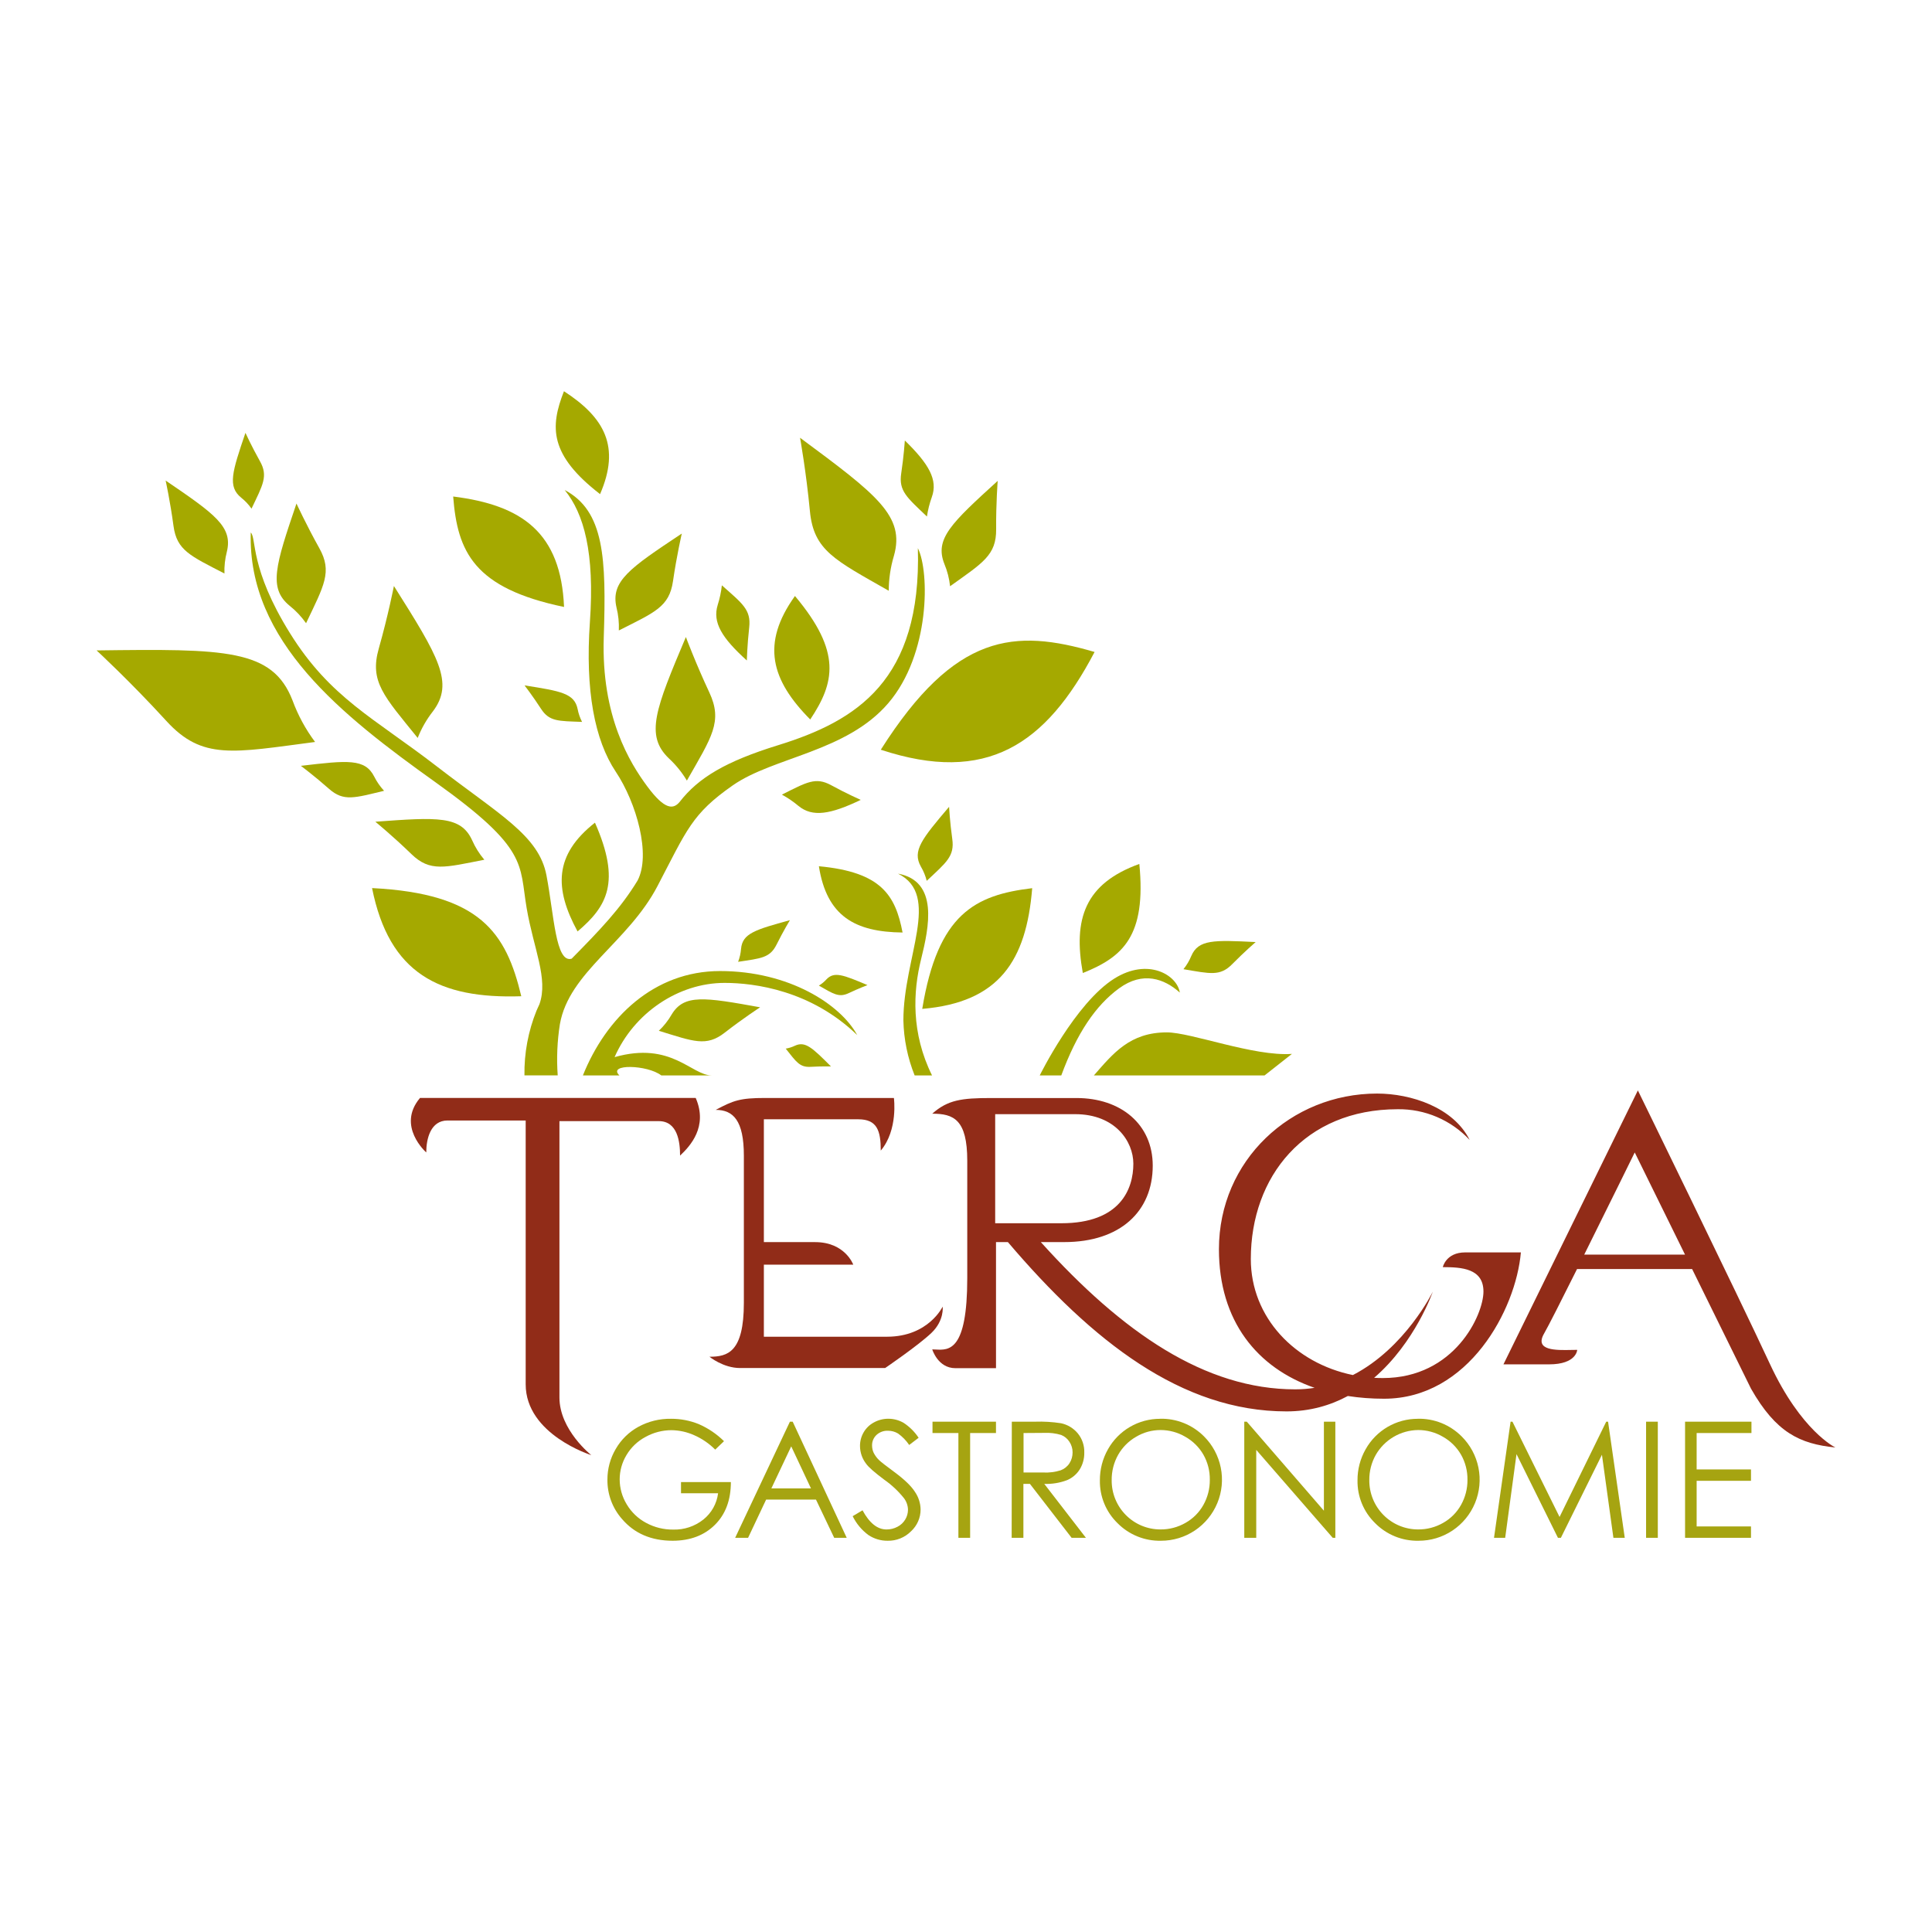 <svg width="400" height="400" viewBox="0 0 400 400" fill="none" xmlns="http://www.w3.org/2000/svg">
<path fill-rule="evenodd" clip-rule="evenodd" d="M325.377 279.492L325.375 279.492C322.152 279.561 317.626 279.658 319.684 276.102C320.544 274.616 323.336 269.099 326.513 262.736H350.333L362.53 287.515C367.704 296.603 372.622 298.934 380 299.689C380 299.689 372.902 296.317 366.429 282.366C359.955 268.415 339.103 225.758 339.103 225.758L311.274 282.475H320.723C326.418 282.475 326.546 279.475 326.546 279.475C326.189 279.475 325.794 279.483 325.377 279.492ZM348.865 259.753L338.454 238.601C338.454 238.601 333.05 249.605 327.999 259.753H348.865Z" fill="#912C18"/>
<path fill-rule="evenodd" clip-rule="evenodd" d="M298.717 262.347C302.597 262.347 307.133 262.608 307.133 267.405C307.133 272.201 301.176 285.312 286.293 285.312C285.69 285.312 285.092 285.295 284.498 285.261C293.022 277.929 296.646 267.429 296.646 267.429C296.646 267.429 290.981 279.075 280.101 284.69C268.113 282.239 258.968 272.783 258.968 260.661C258.968 243.617 270.098 229.654 289.384 229.654C292.17 229.617 294.933 230.163 297.497 231.258C300.06 232.352 302.368 233.97 304.273 236.009C300.903 229.264 292.128 226.41 285.115 226.41C267.25 226.41 252.367 240.269 252.367 258.64C252.367 273.486 260.255 283.207 272.17 287.333C270.884 287.539 269.55 287.65 268.167 287.65C249.531 287.65 232.444 275.969 215.49 257.161H220.348C231.934 257.161 238.662 250.8 238.662 241.335C238.662 232.771 232.062 227.335 222.874 227.335H205.155C199.083 227.335 196.223 227.725 193.011 230.579C197.413 230.579 200.261 231.748 200.261 240.318V264.587C200.261 279.759 196.479 279.554 193.751 279.405C193.494 279.391 193.245 279.378 193.011 279.378C193.011 279.378 194.177 283.267 197.802 283.267H206.212V257.161H208.671C226.105 277.655 244.625 292.215 266.358 292.215C271.238 292.215 275.453 290.965 279.057 289.027C281.456 289.402 283.965 289.591 286.56 289.591C304.036 289.591 313.849 271.173 314.881 259.297H303.344C299.366 259.297 298.717 262.347 298.717 262.347ZM206.042 230.677V253.259H219.759C231.928 253.259 234.648 246.192 234.648 240.927C234.648 236.331 230.89 230.677 222.607 230.677H206.042Z" fill="#912C18"/>
<path d="M108.837 286.609C108.837 297.011 122.427 301.272 122.427 301.272C122.427 301.272 115.826 296.08 115.826 289.336V232.119H136.399C140.279 232.119 140.802 236.398 140.802 239.253C142.872 237.305 146.625 233.282 144.038 227.316H86.959C82.04 233.154 88.252 238.601 88.252 238.601C88.252 235.747 89.163 231.985 92.655 231.985H108.837V286.609Z" fill="#912C18"/>
<path d="M192.841 275.969C195.555 273.376 195.166 270.521 195.166 270.521C195.166 270.521 192.246 276.748 183.654 276.754H158.15V261.835H176.658C176.658 261.835 174.976 257.167 168.764 257.167H158.15V231.736H177.697C181.577 231.736 182.354 234.067 182.354 238.218C185.979 233.939 185.074 227.323 185.074 227.323H158.411C153.231 227.323 151.829 227.84 148.185 229.788C151.804 229.788 154.009 231.991 154.009 239.259V269.742C154.009 279.993 150.645 280.899 146.886 280.899C146.886 280.899 149.734 283.237 153.231 283.237H183.259C183.259 283.237 190.126 278.562 192.841 275.969Z" fill="#912C18"/>
<path d="M149.898 298.381L148.076 300.128C146.815 298.859 145.325 297.841 143.686 297.127C142.219 296.473 140.634 296.125 139.028 296.104C137.148 296.103 135.298 296.583 133.654 297.498C132.015 298.364 130.647 299.668 129.701 301.266C128.785 302.78 128.3 304.517 128.299 306.288C128.302 308.109 128.804 309.894 129.75 311.449C130.712 313.074 132.1 314.403 133.764 315.29C135.484 316.224 137.413 316.703 139.368 316.684C141.638 316.752 143.858 316.013 145.635 314.596C147.313 313.251 148.402 311.304 148.671 309.167H140.996V306.848H151.319C151.319 310.561 150.218 313.511 148.015 315.698C145.813 317.885 142.903 318.985 139.283 318.997C134.83 318.997 131.319 317.484 128.748 314.456C126.791 312.219 125.727 309.336 125.761 306.361C125.749 304.126 126.341 301.931 127.473 300.006C128.587 298.067 130.213 296.475 132.173 295.404C134.243 294.276 136.569 293.703 138.925 293.743C140.891 293.733 142.84 294.107 144.663 294.844C146.611 295.69 148.385 296.889 149.898 298.381Z" fill="#A6A411"/>
<path d="M164.119 294.345L175.304 318.388H172.711L168.94 310.475H158.618L154.883 318.388H152.205L163.542 294.345H164.119ZM163.815 299.452L159.704 308.156H167.902L163.815 299.452Z" fill="#A6A411"/>
<path d="M176.537 313.908L178.577 312.691C180.01 315.341 181.668 316.664 183.55 316.66C184.34 316.663 185.118 316.47 185.815 316.1C186.486 315.758 187.046 315.232 187.43 314.584C187.794 313.977 187.988 313.283 187.989 312.575C187.972 311.717 187.685 310.887 187.169 310.201C185.993 308.726 184.611 307.428 183.064 306.348C181.04 304.835 179.796 303.739 179.33 303.061C178.514 302.019 178.066 300.734 178.055 299.409C178.042 298.405 178.303 297.416 178.808 296.549C179.307 295.686 180.037 294.979 180.915 294.509C181.829 294 182.857 293.734 183.902 293.736C185.014 293.732 186.108 294.022 187.072 294.576C188.312 295.386 189.374 296.44 190.193 297.675L188.238 299.166C187.616 298.244 186.834 297.44 185.931 296.792C185.303 296.415 184.585 296.218 183.854 296.22C183.42 296.2 182.986 296.266 182.578 296.414C182.169 296.563 181.794 296.79 181.474 297.084C181.176 297.362 180.939 297.7 180.78 298.075C180.621 298.451 180.543 298.855 180.551 299.263C180.55 299.786 180.662 300.303 180.878 300.779C181.183 301.384 181.595 301.928 182.093 302.386C182.409 302.69 183.441 303.49 185.19 304.784C187.266 306.322 188.683 307.69 189.44 308.887C190.17 309.953 190.574 311.209 190.6 312.502C190.604 313.356 190.429 314.201 190.087 314.983C189.745 315.765 189.243 316.467 188.615 317.043C187.982 317.679 187.228 318.18 186.397 318.516C185.567 318.852 184.677 319.015 183.781 318.997C182.373 319.012 180.992 318.605 179.816 317.828C178.423 316.806 177.298 315.461 176.537 313.908Z" fill="#A6A411"/>
<path d="M193.065 296.694V294.345H206.206V296.694H200.856V318.388H198.427V296.694H193.065Z" fill="#A6A411"/>
<path d="M209.485 294.345H214.264C216.075 294.282 217.889 294.39 219.68 294.667C221.041 294.958 222.265 295.7 223.154 296.773C224.061 297.892 224.535 299.301 224.489 300.742C224.514 301.957 224.194 303.154 223.566 304.193C222.943 305.198 222.024 305.984 220.937 306.445C219.428 307.018 217.82 307.282 216.207 307.225L224.829 318.388H221.866L213.238 307.225H211.883V318.388H209.455L209.485 294.345ZM211.914 296.694V304.869H216.049C217.251 304.925 218.453 304.771 219.601 304.412C220.349 304.134 220.988 303.622 221.423 302.952C221.85 302.281 222.074 301.501 222.067 300.706C222.074 299.922 221.845 299.154 221.411 298.502C221 297.864 220.402 297.371 219.698 297.09C218.555 296.748 217.362 296.604 216.17 296.664L211.914 296.694Z" fill="#A6A411"/>
<path d="M240.168 293.736C241.854 293.695 243.53 293.998 245.096 294.625C246.662 295.253 248.084 296.193 249.276 297.388C251.048 299.154 252.257 301.407 252.75 303.863C253.242 306.318 252.996 308.865 252.042 311.18C251.088 313.495 249.47 315.473 247.393 316.865C245.316 318.257 242.873 318.999 240.374 318.997C238.704 319.034 237.043 318.73 235.493 318.102C233.944 317.474 232.538 316.536 231.363 315.345C230.183 314.196 229.25 312.817 228.623 311.293C227.997 309.768 227.689 308.131 227.72 306.482C227.706 304.232 228.282 302.017 229.39 300.06C230.467 298.137 232.038 296.538 233.94 295.428C235.841 294.318 238.004 293.738 240.204 293.748L240.168 293.736ZM240.271 296.073C238.495 296.073 236.751 296.555 235.225 297.467C233.669 298.356 232.381 299.65 231.497 301.211C230.6 302.814 230.139 304.626 230.161 306.464C230.151 307.8 230.404 309.125 230.908 310.363C231.412 311.6 232.155 312.725 233.096 313.673C234.036 314.62 235.154 315.372 236.386 315.883C237.617 316.395 238.938 316.656 240.271 316.653C242.083 316.667 243.867 316.199 245.439 315.296C246.993 314.424 248.277 313.139 249.149 311.583C250.043 309.985 250.502 308.18 250.479 306.348C250.502 304.534 250.043 302.746 249.149 301.168C248.254 299.62 246.96 298.342 245.402 297.467C243.847 296.553 242.075 296.071 240.271 296.073Z" fill="#A6A411"/>
<path d="M257.614 318.388V294.345H258.136L274.1 312.776V294.345H276.468V318.388H275.928L260.091 300.182V318.388H257.614Z" fill="#A6A411"/>
<path d="M293.507 293.736C295.193 293.695 296.869 293.998 298.435 294.625C300 295.253 301.423 296.193 302.615 297.388C304.392 299.154 305.603 301.41 306.097 303.869C306.59 306.328 306.342 308.878 305.385 311.195C304.428 313.512 302.805 315.491 300.722 316.881C298.639 318.27 296.191 319.006 293.689 318.997C292.022 319.032 290.365 318.726 288.82 318.098C287.275 317.47 285.874 316.533 284.702 315.345C283.522 314.196 282.589 312.817 281.962 311.292C281.336 309.768 281.028 308.131 281.059 306.482C281.043 304.231 281.622 302.016 282.735 300.06C283.811 298.138 285.381 296.539 287.282 295.43C289.182 294.32 291.344 293.739 293.543 293.748L293.507 293.736ZM293.61 296.073C291.829 296.093 290.084 296.577 288.547 297.478C287.009 298.379 285.732 299.665 284.842 301.211C283.94 302.813 283.477 304.625 283.5 306.464C283.491 307.8 283.746 309.124 284.25 310.361C284.754 311.598 285.498 312.722 286.438 313.669C287.378 314.616 288.495 315.368 289.726 315.88C290.957 316.392 292.277 316.655 293.61 316.653C295.424 316.667 297.209 316.199 298.784 315.296C300.336 314.424 301.618 313.139 302.488 311.583C303.384 309.986 303.844 308.18 303.823 306.348C303.845 304.533 303.384 302.745 302.488 301.168C301.593 299.62 300.299 298.342 298.741 297.467C297.185 296.552 295.414 296.071 293.61 296.073Z" fill="#A6A411"/>
<path d="M309.319 318.388L312.75 294.345H313.138L322.89 314.072L332.551 294.345H332.934L336.389 318.388H334.039L331.665 301.192L323.164 318.388H322.556L313.976 301.059L311.632 318.388H309.319Z" fill="#A6A411"/>
<path d="M340.804 294.345H343.232V318.388H340.804V294.345Z" fill="#A6A411"/>
<path d="M348.874 294.345H362.621V296.694H351.272V304.23H362.524V306.585H351.272V316.032H362.524V318.388H348.874V294.345Z" fill="#A6A411"/>
<path d="M136.132 183.442C142.247 171.743 143.249 168.517 151.695 162.613C160.142 156.709 175.256 155.705 183.921 145.57C192.586 135.435 192.483 118.392 190.035 113.492C190.813 140.883 177.369 149.246 161.138 154.274C150.207 157.652 144.585 161.031 140.71 166.034C139.411 167.58 137.674 167.75 134.031 162.844C130.388 157.938 124.467 148.352 125.002 131.978C125.536 115.604 125.141 105.804 116.913 101.452C120.915 106.352 123.137 114.484 122.135 128.746C121.133 143.007 123.137 153.252 127.473 159.752C131.809 166.253 134.808 176.99 131.997 182.316C128.457 188.129 124.273 192.475 118.358 198.483C115.025 199.487 114.715 189.456 113.136 181.215C111.558 172.973 103.469 168.737 90.463 158.693C77.456 148.65 68.39 144.523 60.028 131.083C51.667 117.643 53.136 111.368 51.916 110.254C51.248 132.775 70.807 148.126 90.141 161.944C109.475 175.761 107.483 178.877 109.038 188.014C110.471 196.426 113.567 202.622 111.685 207.912C111.473 208.356 111.278 208.806 111.078 209.251C109.361 213.502 108.512 218.056 108.582 222.642H115.468C115.215 219.11 115.366 215.561 115.917 212.063C117.8 201.247 130.023 195.141 136.132 183.442Z" fill="#A5A900"/>
<path d="M149.084 201.045C135.355 201.045 125.463 210.736 120.684 222.654H128.244C125.688 220.219 134.025 220.426 136.915 222.654H147.36C143.139 222.654 139.022 215.526 127.242 218.868C131.244 209.737 140.443 203.498 150.019 203.498C156.243 203.498 167.92 205.057 177.478 214.303C174.029 207.954 163.36 201.045 149.084 201.045Z" fill="#A5A900"/>
<path d="M190.703 198.592C192.367 191.897 194.347 182.438 185.925 180.879C194.924 185.335 187.036 198.148 187.036 211.259C187.122 215.167 187.912 219.027 189.367 222.654H192.968C188.608 213.858 189.034 205.276 190.703 198.592Z" fill="#A5A900"/>
<path d="M231.709 204.612C236.604 201.045 241.048 202.604 244.267 205.501C243.714 201.849 237.678 198.233 230.707 202.604C222.637 207.668 215.266 222.654 215.266 222.654H219.729C222.929 213.968 226.821 208.173 231.709 204.612Z" fill="#A5A900"/>
<path d="M241.589 213.743C233.92 213.743 230.477 218.089 226.475 222.654H261.816L267.481 218.198C259.605 218.758 246.605 213.743 241.589 213.743Z" fill="#A5A900"/>
<path d="M77.031 183.868C80.583 201.581 90.924 206.822 107.926 206.262C104.793 193.132 99.462 185 77.031 183.868Z" fill="#A5A900"/>
<path d="M190.94 208.879C206.85 207.528 212.485 198.939 213.705 183.886C201.852 185.311 194.177 189.194 190.94 208.879Z" fill="#A5A900"/>
<path d="M169.542 179.346C171.163 189.693 177.017 192.962 186.866 193.066C185.39 185.384 182.506 180.545 169.542 179.346Z" fill="#A5A900"/>
<path d="M164.587 123.396C157.5 133.287 159.668 140.804 167.75 148.96C172.79 141.382 174.345 135.009 164.587 123.396Z" fill="#A5A900"/>
<path d="M182.36 155.223C204.22 162.436 216.517 154.243 226.621 134.984C210.116 130.158 197.747 130.961 182.36 155.223Z" fill="#A5A900"/>
<path d="M116.78 125.665C116.136 110.339 108.157 104.58 93.826 102.797C94.701 114.228 98.101 121.782 116.78 125.665Z" fill="#A5A900"/>
<path d="M124.236 102.304C128.487 92.504 125.208 86.478 116.761 81C113.853 88.402 113.707 94.154 124.236 102.304Z" fill="#A5A900"/>
<path d="M224.186 201.453C232.517 198.117 237.344 193.802 235.887 178.871C224.587 182.949 222.158 190.284 224.186 201.453Z" fill="#A5A900"/>
<path d="M123.18 170.325C114.727 176.978 114.721 183.905 119.579 192.846C125.718 187.642 128.602 182.608 123.18 170.325Z" fill="#A5A900"/>
<path d="M60.563 145.009C56.428 134.327 46.669 134.315 20 134.662C20 134.662 27.001 141.12 34.446 149.27C41.891 157.42 48.23 155.844 65.232 153.616C63.269 150.989 61.696 148.09 60.563 145.009Z" fill="#A5A900"/>
<path d="M89.618 147.292C94.1 141.375 90.796 135.97 81.555 121.325C81.555 121.325 80.37 127.412 78.421 134.272C76.472 141.132 79.484 144.133 86.479 152.782C87.256 150.81 88.313 148.961 89.618 147.292Z" fill="#A5A900"/>
<path d="M46.469 118.738C46.417 117.221 46.585 115.704 46.967 114.234C48.23 109.072 44.538 106.467 34.294 99.492C34.294 99.492 35.241 103.813 35.921 108.89C36.602 113.966 39.413 115.086 46.469 118.738Z" fill="#A5A900"/>
<path d="M77.474 160.775C75.561 157.037 72.009 157.409 62.293 158.559C62.293 158.559 65.093 160.647 68.123 163.325C71.153 166.003 73.406 165.194 79.52 163.727C78.701 162.846 78.012 161.852 77.474 160.775Z" fill="#A5A900"/>
<path d="M108.606 141.906C108.606 141.906 110.282 144.079 112.007 146.745C113.731 149.411 115.602 149.271 120.508 149.46C120.077 148.622 119.768 147.726 119.591 146.8C118.929 143.567 116.16 143.087 108.606 141.906Z" fill="#A5A900"/>
<path d="M100.275 178.001C99.244 176.784 98.393 175.425 97.749 173.965C95.424 168.889 90.675 169.175 77.711 170.13C77.711 170.13 81.305 173.07 85.174 176.826C89.042 180.582 92.066 179.608 100.275 178.001Z" fill="#A5A900"/>
<path d="M139.059 210.042C138.341 211.288 137.447 212.424 136.405 213.414C143.601 215.63 146.23 216.774 150.05 213.798C153.869 210.821 157.373 208.551 157.373 208.551C145.854 206.463 141.627 205.781 139.059 210.042Z" fill="#A5A900"/>
<path d="M255.112 199.621C257.632 197.065 259.97 195.044 259.97 195.044C251.292 194.612 248.117 194.502 246.641 197.929C246.237 198.914 245.69 199.835 245.02 200.662C250.546 201.593 252.592 202.178 255.112 199.621Z" fill="#A5A900"/>
<path d="M190.655 179.412C191.199 180.333 191.608 181.327 191.869 182.365C195.95 178.542 197.656 177.27 197.158 173.709C196.66 170.148 196.496 167.044 196.496 167.044C190.855 173.697 188.833 176.156 190.655 179.412Z" fill="#A5A900"/>
<path d="M153.426 196.456C153.354 197.374 153.149 198.276 152.819 199.134C157.573 198.41 159.401 198.337 160.779 195.567C162.158 192.798 163.542 190.509 163.542 190.509C156.34 192.494 153.711 193.254 153.426 196.456Z" fill="#A5A900"/>
<path d="M171.09 202.786C170.638 203.283 170.117 203.712 169.542 204.058C172.578 205.793 173.689 206.584 175.735 205.61C177.782 204.636 179.603 203.955 179.603 203.955C174.557 201.824 172.699 201.076 171.09 202.786Z" fill="#A5A900"/>
<path d="M164.593 216.5C163.987 216.792 163.343 216.997 162.68 217.108C164.866 219.872 165.576 221.004 167.835 220.876C170.094 220.748 172.043 220.791 172.043 220.791C168.163 216.914 166.724 215.52 164.593 216.5Z" fill="#A5A900"/>
<path d="M59.986 125.434C61.279 126.465 62.418 127.676 63.368 129.031C67.103 121.185 68.833 118.373 66.119 113.51C63.404 108.646 61.382 104.251 61.382 104.251C57.035 117.046 55.505 121.782 59.986 125.434Z" fill="#A5A900"/>
<path d="M49.93 103.035C50.751 103.685 51.473 104.452 52.074 105.311C54.442 100.344 55.547 98.561 53.816 95.481C52.086 92.401 50.817 89.619 50.817 89.619C48.06 97.727 47.094 100.709 49.93 103.035Z" fill="#A5A900"/>
<path d="M128.123 130.529C135.585 126.755 138.561 125.66 139.338 120.315C140.115 114.971 141.16 110.467 141.16 110.467C130.321 117.661 126.386 120.346 127.643 125.794C128.03 127.341 128.192 128.936 128.123 130.529Z" fill="#A5A900"/>
<path d="M196.703 121.374C203.51 116.504 206.285 114.952 206.242 109.572C206.2 104.191 206.564 99.559 206.564 99.559C196.94 108.318 193.46 111.574 195.525 116.76C196.138 118.233 196.535 119.787 196.703 121.374Z" fill="#A5A900"/>
<path d="M184.006 122.311C184.012 119.864 184.372 117.43 185.074 115.086C187.412 106.869 181.619 102.462 165.643 90.635C165.643 90.635 166.906 97.635 167.683 105.822C168.461 114.009 172.893 115.969 184.006 122.311Z" fill="#A5A900"/>
<path d="M138.494 157.025C139.944 158.37 141.196 159.915 142.21 161.614C147.36 152.587 149.685 149.398 146.856 143.354C144.026 137.309 142.004 131.892 142.004 131.892C135.713 146.781 133.503 152.253 138.494 157.025Z" fill="#A5A900"/>
<path d="M154.622 136.744C154.622 136.744 154.707 133.56 155.114 129.902C155.521 126.244 153.742 124.984 149.454 121.186C149.304 122.558 149.017 123.912 148.598 125.227C147.469 128.873 149.467 132.081 154.622 136.744Z" fill="#A5A900"/>
<path d="M178.207 165.607C178.207 165.607 175.298 164.323 172.074 162.564C168.849 160.805 167.015 161.955 161.884 164.518C163.095 165.179 164.239 165.957 165.297 166.843C168.218 169.26 171.952 168.602 178.207 165.607Z" fill="#A5A900"/>
<path d="M191.912 106.942C192.115 105.575 192.453 104.231 192.92 102.931C194.225 99.339 192.312 96.052 187.339 91.201C187.339 91.201 187.133 94.379 186.586 98.019C186.04 101.658 187.77 102.985 191.912 106.942Z" fill="#A5A900"/>
</svg>

